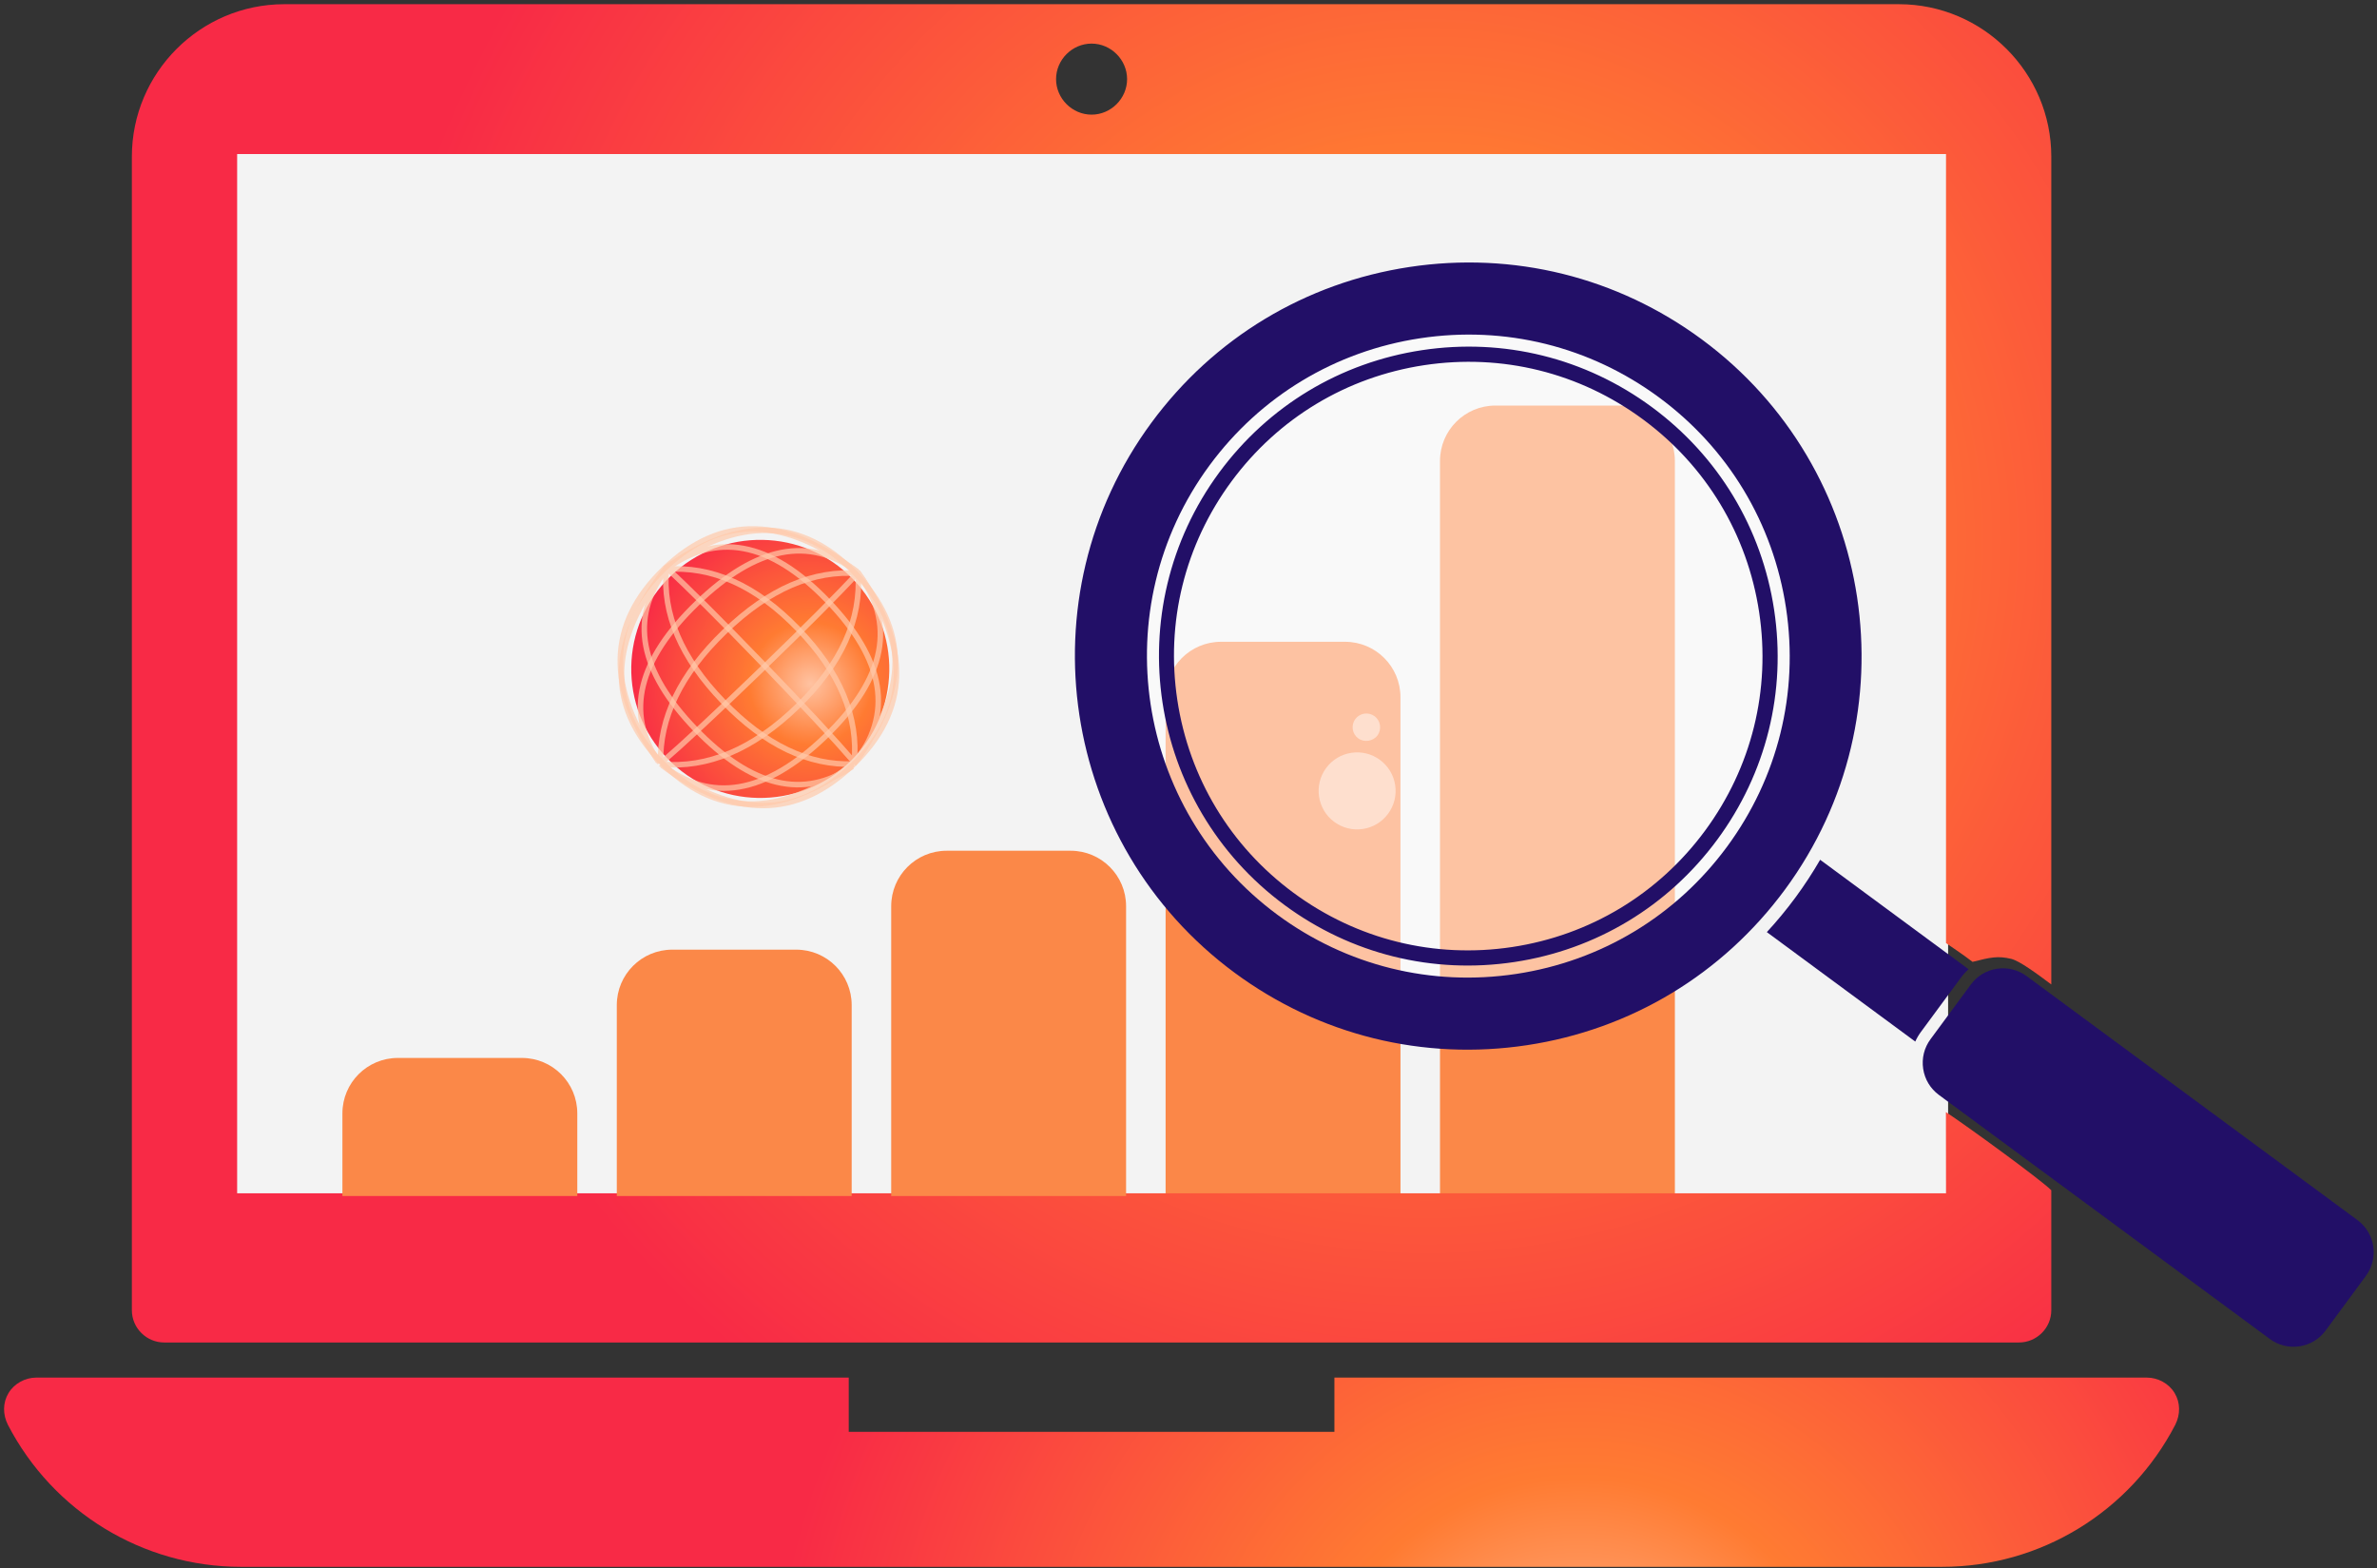 <?xml version="1.0" encoding="UTF-8"?>
<svg width="429px" height="283px" viewBox="0 0 429 283" version="1.1" xmlns="http://www.w3.org/2000/svg" xmlns:xlink="http://www.w3.org/1999/xlink">
    <rect x="0" y="0" width="429" height="283" fill="#333333" stroke="none"/>
    <title>Group 28</title>
    <defs>
        <radialGradient cx="67.647%" cy="39.916%" fx="67.647%" fy="39.916%" r="80.103%" gradientTransform="translate(0.676,0.399),scale(0.697,1),rotate(131.402),translate(-0.676,-0.399)" id="radialGradient-1">
            <stop stop-color="#FFC2A1" offset="0%"></stop>
            <stop stop-color="#FFA776" offset="12.982%"></stop>
            <stop stop-color="#FF7B32" offset="33.601%"></stop>
            <stop stop-color="#F82A46" offset="100%"></stop>
        </radialGradient>
        <radialGradient cx="72.379%" cy="197.033%" fx="72.379%" fy="197.033%" r="428.739%" gradientTransform="translate(0.724,1.97),scale(0.087,1),rotate(171.944),translate(-0.724,-1.97)" id="radialGradient-2">
            <stop stop-color="#FFC2A1" offset="0%"></stop>
            <stop stop-color="#FF7B32" offset="33.601%"></stop>
            <stop stop-color="#F82A46" offset="100%"></stop>
        </radialGradient>
        <radialGradient cx="67.647%" cy="39.916%" fx="67.647%" fy="39.916%" r="70.527%" id="radialGradient-3">
            <stop stop-color="#FFC2A1" offset="0%"></stop>
            <stop stop-color="#FF7B32" offset="33.601%"></stop>
            <stop stop-color="#F82A46" offset="100%"></stop>
        </radialGradient>
    </defs>
    <g id="About-page" stroke="none" stroke-width="1" fill="none" fill-rule="evenodd">
        <g id="About-Us" transform="translate(-180, -3168)">
            <g id="about-content" transform="translate(180.734, 1772.367)">
                <g id="Group-2" transform="translate(0, 1372.165)">
                    <g id="Group-28" transform="translate(0, 24.226)">
                        <rect id="Rectangle" fill="#F3F3F3" x="41.14" y="26.38" width="309.719" height="188.567"></rect>
                        <path d="M180.82,143.874 L270.836,143.874 C276.359,143.874 280.836,148.351 280.836,153.874 L280.836,176.264 C280.836,181.787 276.359,186.264 270.836,186.264 L180.82,186.264 L180.82,186.264 L180.82,143.874 Z" id="Rectangle-Copy-15" fill-opacity="0.7" fill="#FF5B00" transform="translate(230.828, 165.069) rotate(-450) translate(-230.828, -165.069) "></path>
                        <path d="M209.028,122.559 L341.674,122.559 C347.197,122.559 351.674,127.036 351.674,132.559 L351.674,154.949 C351.674,160.472 347.197,164.949 341.674,164.949 L209.028,164.949 L209.028,164.949 L209.028,122.559 Z" id="Rectangle-Copy-21" fill="#FB8848" transform="translate(280.351, 143.754) rotate(-450) translate(-280.351, -143.754) "></path>
                        <path d="M196.274,7.11 C199.77,7.11 202.684,10.024 202.684,13.521 C202.684,17.018 199.77,19.932 196.274,19.932 C192.777,19.932 189.863,17.018 189.863,13.521 C189.863,10.024 192.777,7.11 196.274,7.11 M350.483,214.588 L42.065,214.588 L42.065,27.042 L350.483,27.042 L350.483,169.435 C351.564,170.212 353.183,171.221 355.273,172.822 C358.525,171.998 359.858,171.711 362.23,172.278 C363.724,172.634 366.723,174.837 369.483,176.898 L369.483,27.508 C369.483,12.355 357.127,0 341.974,0 L50.574,0 C35.42,0 23.065,12.355 23.065,27.508 L23.065,235.685 C23.065,238.949 25.746,241.513 28.893,241.513 L363.655,241.513 C366.802,241.513 369.483,238.949 369.483,235.685 L369.483,214.041 C367.505,212.063 354.007,202.259 350.465,199.935 L350.483,214.588 Z" id="Fill-1" fill="url(#radialGradient-1)"></path>
                        <path d="M386.734,247.848 L240.1,247.848 L240.1,257.639 L152.447,257.639 L152.447,247.848 L5.814,247.848 C3.832,247.848 1.851,248.897 0.801,250.645 C-0.247,252.394 -0.247,254.492 0.685,256.357 C8.844,272.092 25.046,282 42.763,282 L349.784,282 C367.501,282 383.703,272.092 391.862,256.357 C392.794,254.492 392.794,252.394 391.746,250.645 C390.697,248.897 388.715,247.848 386.734,247.848" id="Fill-3" fill="url(#radialGradient-2)"></path>
                        <g id="Group-37" transform="translate(193.264, 46.612)">
                            <circle id="Oval" fill="#FFFFFF" opacity="0.493" cx="69.667" cy="70.522" r="59.489"></circle>
                            <path d="M231.483,172.817 C234.676,175.173 235.359,179.686 233.004,182.879 L225.726,192.751 C224.585,194.297 222.911,195.305 221.012,195.593 C219.111,195.88 217.211,195.41 215.664,194.269 L155.941,150.23 C154.392,149.09 153.383,147.415 153.096,145.515 C152.809,143.615 153.278,141.717 154.42,140.169 L161.697,130.299 C162.838,128.752 164.513,127.743 166.413,127.455 C168.314,127.168 170.212,127.637 171.759,128.778 L231.483,172.817 Z" id="Fill-6" fill="#220F67"></path>
                            <path d="M151.668,140.596 L124.88,120.844 C126.704,118.867 128.433,116.78 130.052,114.583 C131.679,112.378 133.157,110.107 134.5,107.788 L161.292,127.545 C160.8,127.98 160.346,128.466 159.948,129.01 L152.67,138.879 C152.271,139.42 151.938,139.997 151.668,140.596" id="Fill-9" fill="#220F67"></path>
                            <path d="M50.604,82.401 C49.791,83.504 50.026,85.063 51.129,85.875 C52.197,86.663 53.816,86.418 54.604,85.349 C55.416,84.248 55.18,82.689 54.078,81.876 C53.544,81.482 52.888,81.319 52.232,81.418 C51.577,81.518 50.998,81.867 50.604,82.401" id="Fill-11" fill="#FFFFFF" opacity="0.47"></path>
                            <path d="M45.339,91.235 C43.066,94.318 43.724,98.677 46.808,100.952 C48.303,102.055 50.136,102.507 51.972,102.23 C53.806,101.952 55.424,100.978 56.525,99.483 C57.628,97.989 58.081,96.154 57.804,94.32 C57.528,92.485 56.552,90.867 55.058,89.766 C53.563,88.663 51.729,88.209 49.893,88.486 C48.058,88.764 46.44,89.739 45.339,91.235" id="Fill-13" fill="#FFFFFF" opacity="0.47"></path>
                            <path d="M60.376,0.812 C79.131,-2.022 97.868,2.616 113.136,13.874 C144.651,37.112 151.386,81.66 128.145,113.176 C116.888,128.444 100.359,138.413 81.603,141.248 C62.847,144.083 44.11,139.445 28.843,128.188 C-2.673,104.948 -9.407,60.401 13.833,28.885 C25.09,13.618 41.619,3.648 60.376,0.812 Z M105.416,24.343 C92.945,15.146 77.64,11.358 62.319,13.674 C46.999,15.99 33.497,24.132 24.301,36.604 C5.318,62.348 10.819,98.736 36.562,117.719 C49.033,126.915 64.337,130.703 79.658,128.387 C94.979,126.071 108.482,117.928 117.677,105.457 C126.873,92.986 130.662,77.68 128.345,62.36 C126.029,47.039 117.888,33.538 105.416,24.343 Z" id="Combined-Shape" fill="#220F67"></path>
                            <path d="M123.491,63.096 C125.612,77.119 122.143,91.128 113.726,102.544 C105.309,113.959 92.949,121.414 78.925,123.534 C64.901,125.653 50.891,122.184 39.477,113.768 C28.061,105.351 20.607,92.992 18.487,78.969 C16.367,64.944 19.835,50.933 28.252,39.517 C36.671,28.103 49.03,20.649 63.051,18.529 C77.076,16.409 91.087,19.878 102.502,28.295 C113.917,36.711 121.371,49.072 123.491,63.096 M62.645,15.823 C47.897,18.051 34.902,25.89 26.05,37.893 C7.778,62.673 13.073,97.698 37.853,115.969 C49.855,124.82 64.586,128.467 79.334,126.239 C94.081,124.009 107.077,116.171 115.928,104.167 C124.779,92.163 128.426,77.431 126.197,62.685 C123.967,47.938 116.129,34.942 104.126,26.092 C92.123,17.24 77.391,13.594 62.645,15.823" id="Fill-17" fill="#220F67"></path>
                        </g>
                        <path d="M150.153,162.73 L202.458,162.73 C207.981,162.73 212.458,167.207 212.458,172.73 L212.458,195.12 C212.458,200.643 207.981,205.12 202.458,205.12 L150.153,205.12 L150.153,205.12 L150.153,162.73 Z" id="Rectangle-Copy-14" fill="#FB8848" transform="translate(181.305, 183.925) rotate(-450) translate(-181.305, -183.925) "></path>
                        <path d="M109.555,171.655 L144.01,171.655 C149.533,171.655 154.01,176.132 154.01,181.655 L154.01,204.045 C154.01,209.568 149.533,214.045 144.01,214.045 L109.555,214.045 L109.555,214.045 L109.555,171.655 Z" id="Rectangle-Copy-22" fill="#FB8848" transform="translate(131.782, 192.85) rotate(-450) translate(-131.782, -192.85) "></path>
                        <path d="M69.802,181.425 L84.717,181.425 C90.24,181.425 94.717,185.902 94.717,191.425 L94.717,213.816 C94.717,219.338 90.24,223.816 84.717,223.816 L69.802,223.816 L69.802,223.816 L69.802,181.425 Z" id="Rectangle-Copy-23" fill="#FB8848" transform="translate(82.26, 202.62) rotate(-450) translate(-82.26, -202.62) "></path>
                        <g id="home-icon-2" transform="translate(93.972, 77.409)">
                            <g id="Group-18-Copy-2" transform="translate(42.153, 42.218) rotate(19) translate(-42.153, -42.218) translate(9.017, 8.977)">
                                <circle id="Oval" fill="url(#radialGradient-3)" transform="translate(33.58, 33.435) rotate(27) translate(-33.58, -33.435) " cx="33.58" cy="33.435" r="23.287"></circle>
                                <g id="Group-17" opacity="0.694" transform="translate(33.136, 33.24) rotate(27) translate(-33.136, -33.24) translate(8.58, 8.446)" stroke="#FFC9AA">
                                    <path d="M24.556,3.63797881e-12 C13.907,1.702 8.583,9.944 8.583,24.727 C8.583,39.511 13.807,47.798 24.256,49.589" id="Path-12"></path>
                                    <path d="M25.033,0 C8.344,2.239 1.8189894e-12,10.482 1.8189894e-12,24.727 C1.8189894e-12,38.973 8.188,47.26 24.563,49.589" id="Path-12-Copy-6"></path>
                                    <path d="M25.033,-3.63797881e-12 C18.834,5.417 15.735,13.659 15.735,24.727 C15.735,35.796 18.776,44.083 24.858,49.589" id="Path-12-Copy"></path>
                                    <path d="M25.271,3.63797881e-12 C24.954,5.417 24.795,13.659 24.795,24.727 C24.795,35.796 24.951,44.083 25.262,49.589" id="Path-12-Copy-2" transform="translate(25.033, 24.795) scale(-1, 1) translate(-25.033, -24.795) "></path>
                                    <path d="M34.569,3.63797881e-12 C28.053,5.417 24.795,13.659 24.795,24.727 C24.795,35.796 27.992,44.083 34.386,49.589" id="Path-12-Copy-3" transform="translate(29.682, 24.795) scale(-1, 1) translate(-29.682, -24.795) "></path>
                                    <path d="M41.96,-3.63797881e-12 C30.358,1.342 24.556,9.584 24.556,24.727 C24.556,39.87 30.249,48.158 41.633,49.589" id="Path-12-Copy-4" transform="translate(33.258, 24.795) scale(-1, 1) translate(-33.258, -24.795) "></path>
                                    <path d="M49.112,3.63797881e-12 C32.901,2.402 24.795,10.645 24.795,24.727 C24.795,38.81 32.748,47.098 48.656,49.589" id="Path-12-Copy-5" transform="translate(36.954, 24.795) scale(-1, 1) translate(-36.954, -24.795) "></path>
                                </g>
                                <g id="Group-17" opacity="0.694" transform="translate(33.2, 33.352) rotate(-63) translate(-33.2, -33.352) translate(8.765, 8.763)" stroke="#FFC9AA">
                                    <path d="M24.544,0.303 C13.895,1.98 8.57,10.104 8.57,24.674 C8.57,39.244 13.795,47.412 24.244,49.177" id="Path-12"></path>
                                    <path d="M25.033,0.091 C8.344,2.298 0,10.422 0,24.462 C0,38.502 8.188,46.67 24.563,48.965" id="Path-12-Copy-6"></path>
                                    <path d="M24.927,0.161 C18.729,5.499 15.629,13.623 15.629,24.531 C15.629,35.44 18.67,43.608 24.753,49.035" id="Path-12-Copy"></path>
                                    <path d="M25.505,0 C25.187,5.339 25.028,13.462 25.028,24.371 C25.028,35.279 25.184,43.447 25.496,48.874" id="Path-12-Copy-2" transform="translate(25.267, 24.437) scale(-1, 1) translate(-25.267, -24.437) "></path>
                                    <path d="M34.451,0.141 C27.935,5.479 24.677,13.603 24.677,24.512 C24.677,35.42 27.874,43.588 34.268,49.015" id="Path-12-Copy-3" transform="translate(29.564, 24.578) scale(-1, 1) translate(-29.564, -24.578) "></path>
                                    <path d="M41.81,0.158 C30.208,1.48 24.406,9.604 24.406,24.529 C24.406,39.453 30.099,47.621 41.483,49.032" id="Path-12-Copy-4" transform="translate(33.108, 24.595) scale(-1, 1) translate(-33.108, -24.595) "></path>
                                    <path d="M48.869,0.015 C32.816,2.383 24.79,10.506 24.79,24.386 C24.79,38.266 32.666,46.433 48.417,48.889" id="Path-12-Copy-5" transform="translate(36.83, 24.452) scale(-1, 1) translate(-36.83, -24.452) "></path>
                                </g>
                            </g>
                        </g>
                    </g>
                </g>
            </g>
        </g>
    </g>
</svg>